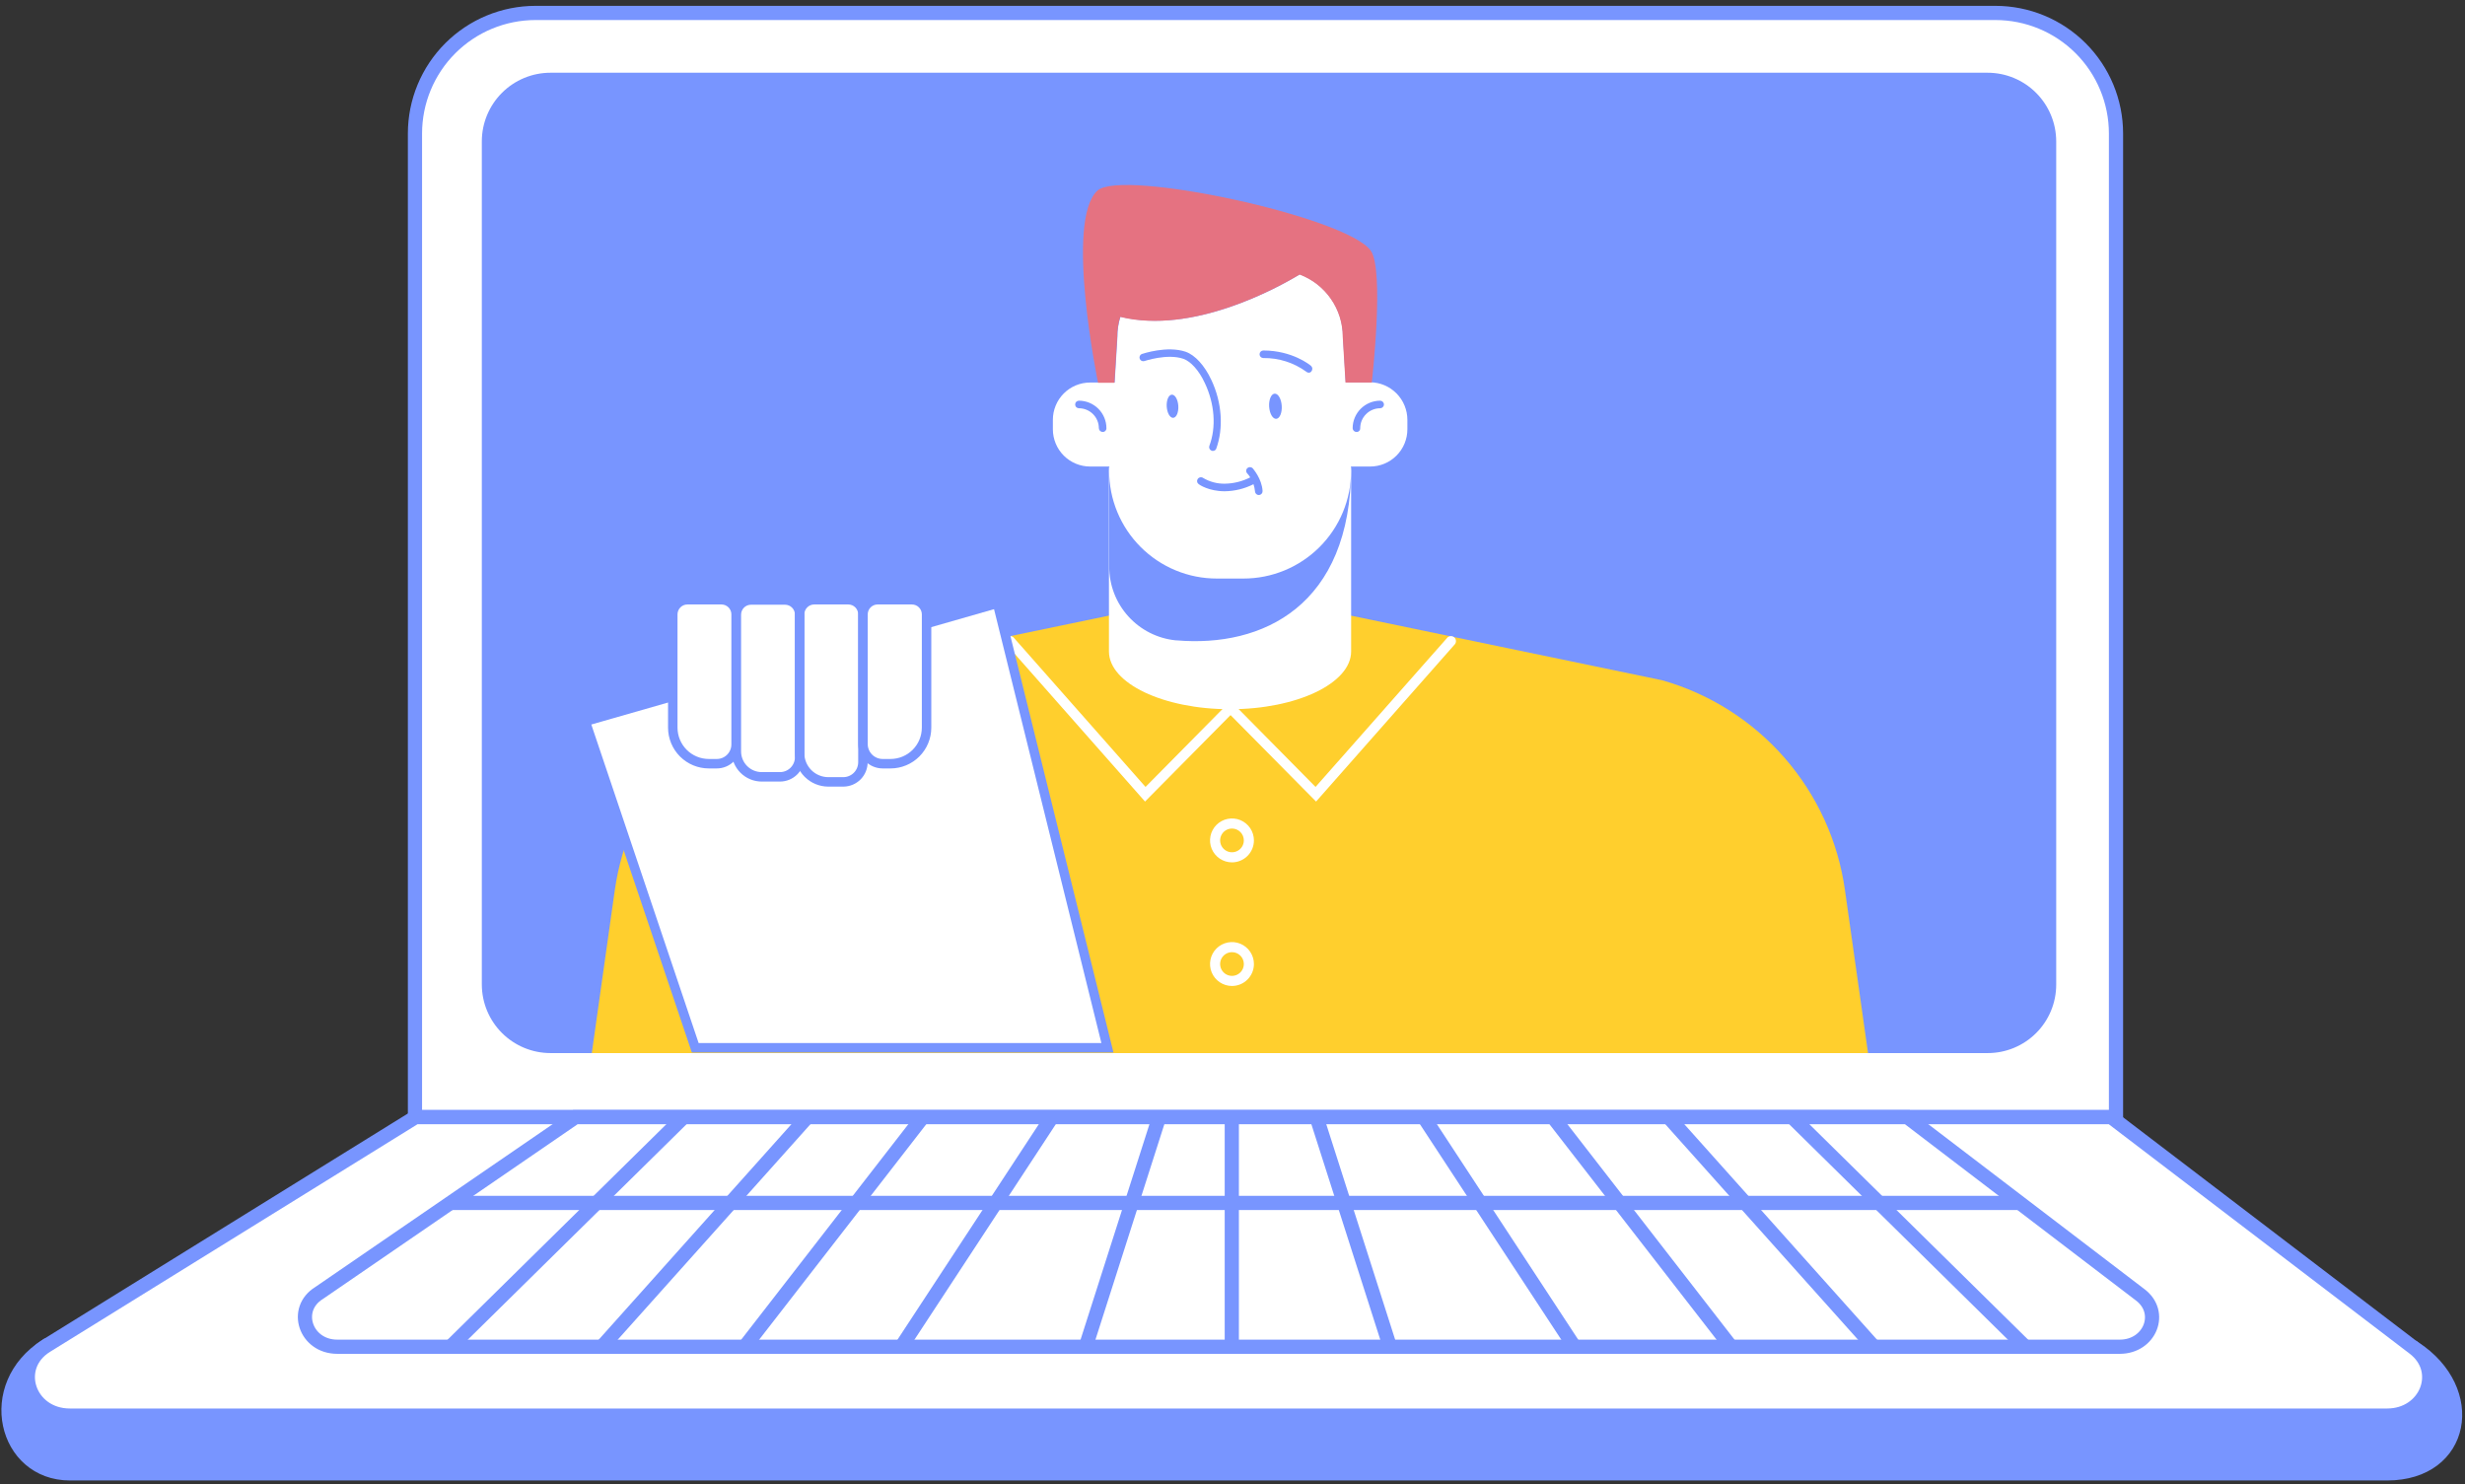 <svg width="397" height="239" viewBox="0 0 397 239" fill="none" xmlns="http://www.w3.org/2000/svg">
<rect x="0" y="0" width="397" height="239" fill="#333333" stroke="none"/>
<g clip-path="url(#clip0_1273_25650)">
<path d="M340.791 179.915L66.833 179.915L66.833 21.504C66.833 16.354 68.879 11.414 72.521 7.772C76.163 4.13 81.103 2.084 86.254 2.084L321.371 2.084C326.522 2.084 331.461 4.13 335.103 7.772C338.745 11.414 340.791 16.354 340.791 21.504V179.915Z" fill="white" stroke="#7895FF" stroke-width="2.286" stroke-miterlimit="10"/>
<path d="M320.112 169.595L88.651 169.595C85.721 169.592 82.912 168.427 80.84 166.355C78.768 164.283 77.603 161.474 77.6 158.545L77.6 22.764C77.603 19.834 78.768 17.025 80.84 14.953C82.912 12.881 85.721 11.716 88.651 11.713L320.112 11.713C323.041 11.716 325.85 12.881 327.922 14.953C329.994 17.025 331.159 19.834 331.162 22.764V158.585C331.16 160.034 330.873 161.468 330.316 162.805C329.76 164.143 328.945 165.358 327.919 166.38C326.892 167.403 325.675 168.213 324.335 168.765C322.995 169.316 321.56 169.599 320.112 169.595V169.595Z" fill="#7895FF"/>
<path d="M388.814 217.09C399.296 223.916 396.859 237.283 384.467 237.283L11.253 237.283C0.811 237.283 -2.764 223.185 7.474 216.725L388.814 217.09Z" fill="#7895FF" stroke="#7895FF" stroke-width="2.286" stroke-miterlimit="10"/>
<path d="M384.466 227.979L11.252 227.979C4.589 227.979 1.948 220.137 7.474 216.725L66.913 179.915L340.019 179.915L388.773 217.09C393.648 220.787 390.804 227.979 384.466 227.979Z" fill="white" stroke="#7895FF" stroke-width="2.286" stroke-miterlimit="10"/>
<path d="M341.401 216.887L54.32 216.887C49.2 216.887 47.169 210.833 51.394 208.233L92.673 179.915L307.192 179.915L344.68 208.518C348.471 211.362 346.277 216.887 341.401 216.887Z" fill="white" stroke="#7895FF" stroke-width="2.286" stroke-miterlimit="10"/>
<path d="M288.624 179.915L326.165 216.887" stroke="#7895FF" stroke-width="2.286" stroke-miterlimit="10"/>
<path d="M268.716 179.915L301.787 216.887" stroke="#7895FF" stroke-width="2.286" stroke-miterlimit="10"/>
<path d="M250.108 179.915L278.792 216.887" stroke="#7895FF" stroke-width="2.286" stroke-miterlimit="10"/>
<path d="M229.307 179.915L253.562 216.887" stroke="#7895FF" stroke-width="2.286" stroke-miterlimit="10"/>
<path d="M212.039 179.915L223.862 216.887" stroke="#7895FF" stroke-width="2.286" stroke-miterlimit="10"/>
<path d="M110.102 179.915L72.561 216.887" stroke="#7895FF" stroke-width="2.286" stroke-miterlimit="10"/>
<path d="M130.01 179.915L96.939 216.887" stroke="#7895FF" stroke-width="2.286" stroke-miterlimit="10"/>
<path d="M148.618 179.915L119.935 216.887" stroke="#7895FF" stroke-width="2.286" stroke-miterlimit="10"/>
<path d="M169.42 179.915L145.165 216.887" stroke="#7895FF" stroke-width="2.286" stroke-miterlimit="10"/>
<path d="M186.687 179.915L174.864 216.887" stroke="#7895FF" stroke-width="2.286" stroke-miterlimit="10"/>
<path d="M198.388 217.334V179.915" stroke="#7895FF" stroke-width="2.286" stroke-miterlimit="10"/>
<path d="M72.561 193.729L325.352 193.729" stroke="#7895FF" stroke-width="2.286" stroke-miterlimit="10"/>
<path d="M300.853 169.595H95.314L99.011 143.39C100.128 135.501 103.509 128.105 108.745 122.098C113.98 116.091 120.844 111.731 128.507 109.546L178.602 99.145H217.565L267.66 109.546C275.33 111.714 282.203 116.069 287.439 122.079C292.675 128.09 296.048 135.495 297.144 143.39L300.853 169.595Z" fill="#FFCF2D"/>
<path d="M211.958 129.088L197.128 114.096C197.011 113.94 196.954 113.746 196.968 113.551C196.982 113.356 197.066 113.173 197.204 113.034C197.342 112.896 197.526 112.812 197.721 112.798C197.916 112.785 198.109 112.842 198.266 112.959L211.876 126.732L233.003 102.802C233.068 102.706 233.151 102.625 233.249 102.565C233.347 102.504 233.456 102.465 233.57 102.449C233.685 102.434 233.801 102.443 233.911 102.476C234.021 102.509 234.123 102.565 234.21 102.641C234.297 102.716 234.367 102.809 234.415 102.914C234.464 103.018 234.489 103.132 234.49 103.247C234.492 103.362 234.468 103.476 234.422 103.581C234.376 103.687 234.308 103.781 234.222 103.858L211.958 129.088Z" fill="white"/>
<path d="M184.412 129.088L162.147 103.858C162.062 103.781 161.994 103.686 161.947 103.581C161.901 103.476 161.878 103.362 161.879 103.246C161.88 103.131 161.906 103.018 161.954 102.913C162.002 102.809 162.072 102.716 162.159 102.64C162.246 102.565 162.348 102.509 162.459 102.476C162.569 102.443 162.685 102.434 162.799 102.449C162.913 102.464 163.023 102.504 163.12 102.564C163.218 102.625 163.302 102.706 163.366 102.802L184.493 126.732L198.104 112.959C198.173 112.866 198.262 112.788 198.365 112.733C198.467 112.677 198.58 112.644 198.696 112.636C198.812 112.627 198.929 112.644 199.038 112.685C199.147 112.726 199.246 112.789 199.328 112.872C199.41 112.954 199.474 113.053 199.515 113.162C199.556 113.271 199.572 113.388 199.564 113.504C199.556 113.62 199.523 113.733 199.467 113.835C199.411 113.937 199.334 114.026 199.241 114.096L184.412 129.088Z" fill="white"/>
<path d="M198.417 138.88C197.717 138.88 197.034 138.672 196.453 138.284C195.871 137.896 195.418 137.344 195.151 136.698C194.883 136.052 194.813 135.341 194.95 134.655C195.086 133.97 195.423 133.34 195.917 132.846C196.411 132.351 197.041 132.015 197.727 131.878C198.413 131.742 199.123 131.812 199.769 132.079C200.415 132.347 200.967 132.8 201.356 133.381C201.744 133.963 201.951 134.646 201.951 135.345C201.95 136.282 201.577 137.181 200.915 137.843C200.252 138.506 199.354 138.879 198.417 138.88V138.88ZM198.417 133.435C198.039 133.435 197.67 133.547 197.356 133.757C197.042 133.967 196.797 134.265 196.652 134.614C196.508 134.963 196.47 135.347 196.544 135.718C196.617 136.088 196.799 136.428 197.066 136.695C197.333 136.962 197.674 137.144 198.044 137.218C198.414 137.292 198.798 137.254 199.147 137.109C199.496 136.965 199.794 136.72 200.004 136.406C200.214 136.092 200.326 135.723 200.326 135.345C200.327 135.094 200.278 134.846 200.182 134.614C200.086 134.382 199.945 134.171 199.768 133.994C199.591 133.816 199.38 133.675 199.148 133.58C198.916 133.484 198.667 133.435 198.417 133.435Z" fill="white"/>
<path d="M198.417 158.788C197.717 158.788 197.034 158.58 196.453 158.192C195.871 157.804 195.418 157.252 195.151 156.606C194.883 155.96 194.813 155.249 194.95 154.563C195.086 153.878 195.423 153.248 195.917 152.754C196.411 152.259 197.041 151.923 197.727 151.786C198.413 151.65 199.123 151.72 199.769 151.987C200.415 152.255 200.967 152.708 201.356 153.289C201.744 153.871 201.951 154.554 201.951 155.253C201.95 156.19 201.577 157.089 200.915 157.751C200.252 158.414 199.354 158.787 198.417 158.788V158.788ZM198.417 153.344C198.039 153.344 197.67 153.456 197.356 153.665C197.042 153.875 196.797 154.173 196.652 154.522C196.508 154.871 196.47 155.255 196.544 155.626C196.617 155.996 196.799 156.336 197.066 156.603C197.333 156.87 197.674 157.052 198.044 157.126C198.414 157.2 198.798 157.162 199.147 157.017C199.496 156.873 199.794 156.628 200.004 156.314C200.214 156 200.326 155.631 200.326 155.253C200.327 155.002 200.278 154.754 200.182 154.522C200.086 154.29 199.945 154.079 199.768 153.902C199.591 153.724 199.38 153.584 199.148 153.488C198.916 153.392 198.667 153.343 198.417 153.344Z" fill="white"/>
<path d="M178.358 168.742H111.971L94.257 116.169L160.644 97.154L178.358 168.742Z" fill="white" stroke="#7895FF" stroke-width="1.524" stroke-miterlimit="10"/>
<path d="M115.425 122.994H114.165C112.624 122.994 111.147 122.382 110.057 121.293C108.968 120.203 108.355 118.725 108.355 117.185V98.942C108.355 98.633 108.416 98.326 108.535 98.04C108.653 97.755 108.827 97.495 109.046 97.276C109.264 97.057 109.524 96.884 109.81 96.765C110.096 96.647 110.402 96.586 110.712 96.586H116.197C116.506 96.586 116.813 96.647 117.099 96.765C117.384 96.884 117.644 97.057 117.863 97.276C118.082 97.495 118.255 97.755 118.374 98.04C118.492 98.326 118.553 98.633 118.553 98.942V119.825C118.561 120.24 118.485 120.652 118.331 121.038C118.177 121.423 117.948 121.773 117.656 122.069C117.365 122.364 117.017 122.598 116.634 122.757C116.251 122.916 115.84 122.997 115.425 122.994V122.994Z" fill="white"/>
<path d="M115.425 122.994H114.165C112.624 122.994 111.147 122.382 110.057 121.293C108.968 120.203 108.355 118.725 108.355 117.185V98.942C108.355 98.633 108.416 98.326 108.535 98.04C108.653 97.755 108.827 97.495 109.046 97.276C109.264 97.057 109.524 96.884 109.81 96.765C110.096 96.647 110.402 96.586 110.712 96.586H116.197C116.506 96.586 116.813 96.647 117.099 96.765C117.384 96.884 117.644 97.057 117.863 97.276C118.082 97.495 118.255 97.755 118.374 98.04C118.492 98.326 118.553 98.633 118.553 98.942V119.825C118.561 120.24 118.485 120.652 118.331 121.038C118.177 121.423 117.948 121.773 117.656 122.069C117.365 122.364 117.017 122.598 116.634 122.757C116.251 122.916 115.84 122.997 115.425 122.994V122.994Z" stroke="#7895FF" stroke-width="1.524" stroke-miterlimit="10" stroke-linecap="round"/>
<path d="M142.158 122.994H143.418C144.959 122.994 146.436 122.382 147.526 121.293C148.616 120.203 149.228 118.725 149.228 117.184V98.942C149.228 98.633 149.167 98.326 149.048 98.04C148.93 97.754 148.756 97.495 148.537 97.276C148.319 97.057 148.059 96.883 147.773 96.765C147.487 96.647 147.181 96.586 146.871 96.586H141.346C141.036 96.586 140.73 96.647 140.444 96.765C140.158 96.883 139.898 97.057 139.679 97.276C139.461 97.495 139.287 97.754 139.169 98.04C139.05 98.326 138.989 98.633 138.989 98.942V119.825C138.99 120.665 139.325 121.471 139.919 122.065C140.513 122.659 141.318 122.993 142.158 122.994V122.994Z" fill="white"/>
<path d="M125.623 125.107H122.697C122.158 125.109 121.624 125.004 121.125 124.798C120.626 124.592 120.173 124.29 119.792 123.909C119.411 123.528 119.108 123.075 118.903 122.576C118.697 122.077 118.592 121.543 118.594 121.004V98.983C118.594 98.358 118.842 97.759 119.284 97.317C119.726 96.875 120.325 96.627 120.95 96.627H126.435C127.06 96.627 127.659 96.875 128.101 97.317C128.543 97.759 128.792 98.358 128.792 98.983V121.938C128.79 122.778 128.456 123.584 127.862 124.178C127.268 124.772 126.463 125.106 125.623 125.107Z" fill="white"/>
<path d="M135.849 125.92H133.411C132.803 125.92 132.2 125.801 131.638 125.568C131.076 125.336 130.565 124.995 130.135 124.564C129.704 124.134 129.363 123.623 129.131 123.061C128.898 122.499 128.779 121.897 128.779 121.288L128.779 98.942C128.779 98.633 128.84 98.327 128.959 98.041C129.077 97.755 129.251 97.495 129.469 97.276C129.688 97.057 129.948 96.884 130.234 96.765C130.52 96.647 130.826 96.586 131.136 96.586H136.621C137.246 96.586 137.845 96.834 138.287 97.276C138.729 97.718 138.977 98.317 138.977 98.942V122.751C138.978 123.585 138.65 124.385 138.064 124.979C137.479 125.572 136.682 125.91 135.849 125.92V125.92Z" fill="white"/>
<path d="M142.158 122.994H143.418C144.959 122.994 146.436 122.382 147.526 121.293C148.616 120.203 149.228 118.725 149.228 117.184V98.942C149.228 98.633 149.167 98.326 149.048 98.04C148.93 97.754 148.756 97.495 148.537 97.276C148.319 97.057 148.059 96.883 147.773 96.765C147.487 96.647 147.181 96.586 146.871 96.586H141.346C141.036 96.586 140.73 96.647 140.444 96.765C140.158 96.883 139.898 97.057 139.679 97.276C139.461 97.495 139.287 97.754 139.169 98.04C139.05 98.326 138.989 98.633 138.989 98.942V119.825C138.99 120.665 139.325 121.471 139.919 122.065C140.513 122.659 141.318 122.993 142.158 122.994V122.994Z" stroke="#7895FF" stroke-width="1.524" stroke-miterlimit="10" stroke-linecap="round"/>
<path d="M125.623 125.107H122.697C122.158 125.109 121.624 125.004 121.125 124.798C120.626 124.592 120.173 124.29 119.792 123.909C119.411 123.528 119.108 123.075 118.903 122.576C118.697 122.077 118.592 121.543 118.594 121.004V98.983C118.594 98.358 118.842 97.759 119.284 97.317C119.726 96.875 120.325 96.627 120.95 96.627H126.435C127.06 96.627 127.659 96.875 128.101 97.317C128.543 97.759 128.792 98.358 128.792 98.983V121.938C128.79 122.778 128.456 123.584 127.862 124.178C127.268 124.772 126.463 125.106 125.623 125.107Z" stroke="#7895FF" stroke-width="1.524" stroke-miterlimit="10" stroke-linecap="round"/>
<path d="M135.849 125.92H133.411C132.803 125.92 132.2 125.801 131.638 125.568C131.076 125.336 130.565 124.995 130.135 124.564C129.704 124.134 129.363 123.623 129.131 123.061C128.898 122.499 128.779 121.897 128.779 121.288L128.779 98.942C128.779 98.633 128.84 98.327 128.959 98.041C129.077 97.755 129.251 97.495 129.469 97.276C129.688 97.057 129.948 96.884 130.234 96.765C130.52 96.647 130.826 96.586 131.136 96.586H136.621C137.246 96.586 137.845 96.834 138.287 97.276C138.729 97.718 138.977 98.317 138.977 98.942V122.751C138.978 123.585 138.65 124.385 138.064 124.979C137.479 125.572 136.682 125.91 135.849 125.92V125.92Z" stroke="#7895FF" stroke-width="1.524" stroke-miterlimit="10" stroke-linecap="round"/>
<path d="M217.606 75.255V104.914C217.606 110.034 208.871 114.218 198.104 114.218C187.338 114.218 178.603 110.034 178.603 104.914V75.255H217.606Z" fill="white"/>
<path d="M217.606 75.255C217.606 97.642 203.264 104.305 189.491 103.127H189.37C186.428 102.833 183.701 101.456 181.719 99.263C179.736 97.071 178.64 94.219 178.644 91.263V75.296H217.606V75.255Z" fill="#7895FF"/>
<path d="M226.666 67.617V69.121C226.667 69.911 226.513 70.693 226.211 71.424C225.91 72.154 225.467 72.817 224.908 73.376C224.349 73.935 223.686 74.378 222.956 74.679C222.225 74.981 221.443 75.135 220.653 75.134H217.565L217.605 75.824C217.607 78.103 217.159 80.359 216.287 82.465C215.416 84.57 214.138 86.483 212.527 88.094C210.915 89.705 209.003 90.983 206.897 91.854C204.792 92.726 202.536 93.174 200.257 93.173H195.979C193.7 93.174 191.444 92.726 189.339 91.854C187.233 90.983 185.321 89.705 183.709 88.094C182.098 86.483 180.82 84.57 179.949 82.465C179.077 80.359 178.629 78.103 178.63 75.824L178.671 75.134H175.583C174.793 75.135 174.011 74.981 173.28 74.679C172.55 74.378 171.887 73.935 171.328 73.376C170.769 72.817 170.326 72.154 170.025 71.424C169.723 70.693 169.569 69.911 169.57 69.121V67.617C169.569 66.827 169.723 66.045 170.025 65.314C170.326 64.584 170.769 63.921 171.328 63.362C171.887 62.803 172.55 62.36 173.28 62.059C174.011 61.757 174.793 61.603 175.583 61.604H179.524L179.971 54.251C179.965 53.148 180.129 52.052 180.459 51C192.079 53.885 205.689 46.409 209.346 44.175C211.386 44.944 213.143 46.316 214.385 48.109C215.626 49.901 216.291 52.03 216.293 54.21L216.74 61.564H220.681C222.275 61.582 223.797 62.228 224.917 63.361C226.037 64.494 226.666 66.024 226.666 67.617V67.617Z" fill="white"/>
<path d="M220.937 61.605H216.699L216.253 54.251C216.251 52.07 215.585 49.942 214.344 48.15C213.103 46.357 211.345 44.985 209.305 44.215C205.648 46.409 192.038 53.885 180.418 51.041C180.089 52.093 179.924 53.189 179.931 54.291L179.484 61.645H176.843C176.843 61.645 171.439 35.48 176.762 30.686C180.703 27.151 216.781 34.871 220.762 40.356C223.009 43.484 220.937 61.605 220.937 61.605Z" fill="#E57281"/>
<path d="M210.78 60.02C210.629 60.021 210.483 59.962 210.374 59.857V59.857C208.369 58.4 205.946 57.63 203.467 57.663C203.305 57.663 203.15 57.599 203.036 57.485C202.922 57.371 202.857 57.216 202.857 57.054C202.857 56.892 202.922 56.737 203.036 56.623C203.15 56.509 203.305 56.445 203.467 56.445C208.139 56.445 211.024 58.801 211.146 58.923C211.264 59.029 211.339 59.175 211.354 59.334C211.369 59.492 211.324 59.65 211.227 59.776C211.18 59.852 211.115 59.915 211.036 59.958C210.958 60.001 210.869 60.022 210.78 60.02Z" fill="#7895FF"/>
<path d="M195.342 72.615C195.271 72.626 195.199 72.611 195.138 72.574C195.063 72.548 194.995 72.507 194.936 72.454C194.877 72.401 194.829 72.336 194.795 72.264C194.761 72.193 194.741 72.115 194.737 72.036C194.734 71.956 194.746 71.877 194.773 71.802C195.91 68.796 195.626 65.017 194.041 61.686C193.107 59.654 191.766 58.192 190.588 57.785C187.988 56.892 184.331 58.151 184.291 58.151C184.143 58.193 183.985 58.177 183.848 58.107C183.712 58.036 183.607 57.917 183.556 57.772C183.504 57.628 183.509 57.469 183.57 57.328C183.631 57.187 183.744 57.075 183.884 57.014C184.047 56.973 187.947 55.632 190.954 56.648C192.457 57.176 194.001 58.842 195.098 61.198C196.804 64.814 197.089 68.958 195.87 72.29C195.823 72.39 195.748 72.474 195.654 72.531C195.56 72.589 195.452 72.618 195.342 72.615V72.615Z" fill="#7895FF"/>
<path d="M203.345 79.075C203.352 79.235 203.296 79.393 203.191 79.514C203.085 79.635 202.936 79.71 202.776 79.725H202.735C202.581 79.723 202.433 79.664 202.32 79.559C202.207 79.454 202.138 79.31 202.126 79.156C202.088 78.755 202.006 78.36 201.882 77.978C200.445 78.706 198.861 79.095 197.25 79.115C194.691 79.115 193.147 78.059 193.066 77.978C192.931 77.886 192.838 77.745 192.808 77.585C192.777 77.425 192.812 77.259 192.903 77.124C192.995 76.99 193.136 76.897 193.296 76.867C193.456 76.836 193.622 76.87 193.756 76.962C194.812 77.592 196.022 77.916 197.25 77.897C198.678 77.878 200.082 77.53 201.354 76.881C201.216 76.647 201.053 76.429 200.866 76.231C200.811 76.173 200.768 76.105 200.74 76.03C200.712 75.955 200.7 75.875 200.704 75.795C200.707 75.716 200.727 75.637 200.762 75.566C200.797 75.494 200.847 75.43 200.907 75.377C201.028 75.275 201.183 75.222 201.342 75.23C201.5 75.237 201.65 75.305 201.76 75.418C201.841 75.54 203.223 77.084 203.345 79.075Z" fill="#7895FF"/>
<path d="M205.542 67.452C206.102 67.417 206.499 66.481 206.429 65.361C206.36 64.242 205.849 63.362 205.289 63.397C204.729 63.432 204.332 64.368 204.402 65.488C204.472 66.608 204.982 67.487 205.542 67.452Z" fill="#7895FF"/>
<path d="M188.955 67.29C189.471 67.258 189.836 66.397 189.772 65.367C189.707 64.336 189.238 63.527 188.723 63.559C188.208 63.592 187.842 64.453 187.906 65.483C187.971 66.513 188.44 67.322 188.955 67.29Z" fill="#7895FF"/>
<path d="M177.587 69.567C177.426 69.563 177.274 69.498 177.16 69.384C177.047 69.271 176.981 69.118 176.977 68.958C176.975 68.107 176.636 67.292 176.035 66.691C175.433 66.089 174.618 65.75 173.768 65.748C173.606 65.748 173.451 65.684 173.337 65.57C173.222 65.456 173.158 65.3 173.158 65.139C173.158 64.977 173.222 64.822 173.337 64.708C173.451 64.594 173.606 64.529 173.768 64.529C174.941 64.533 176.066 65 176.896 65.83C177.725 66.66 178.193 67.784 178.196 68.958C178.198 69.038 178.183 69.118 178.153 69.193C178.123 69.268 178.078 69.336 178.021 69.393C177.964 69.45 177.897 69.494 177.822 69.524C177.747 69.554 177.667 69.569 177.587 69.567Z" fill="#7895FF"/>
<path d="M218.459 69.568C218.299 69.564 218.146 69.498 218.033 69.385C217.919 69.271 217.854 69.118 217.85 68.958C217.853 67.785 218.32 66.66 219.15 65.83C219.98 65.001 221.105 64.533 222.278 64.53C222.44 64.53 222.595 64.594 222.709 64.708C222.823 64.823 222.888 64.978 222.888 65.139C222.888 65.301 222.823 65.456 222.709 65.57C222.595 65.684 222.44 65.749 222.278 65.749C221.428 65.751 220.612 66.09 220.011 66.691C219.409 67.292 219.071 68.108 219.068 68.958C219.073 69.039 219.061 69.121 219.032 69.197C219.003 69.273 218.958 69.342 218.9 69.4C218.843 69.457 218.774 69.502 218.698 69.531C218.622 69.56 218.54 69.572 218.459 69.568V69.568Z" fill="#7895FF"/>
</g>
<defs>
<clipPath id="clip0_1273_25650">
<rect width="396.474" height="237.637" fill="white" transform="translate(0.149 0.865)"/>
</clipPath>
</defs>
</svg>
